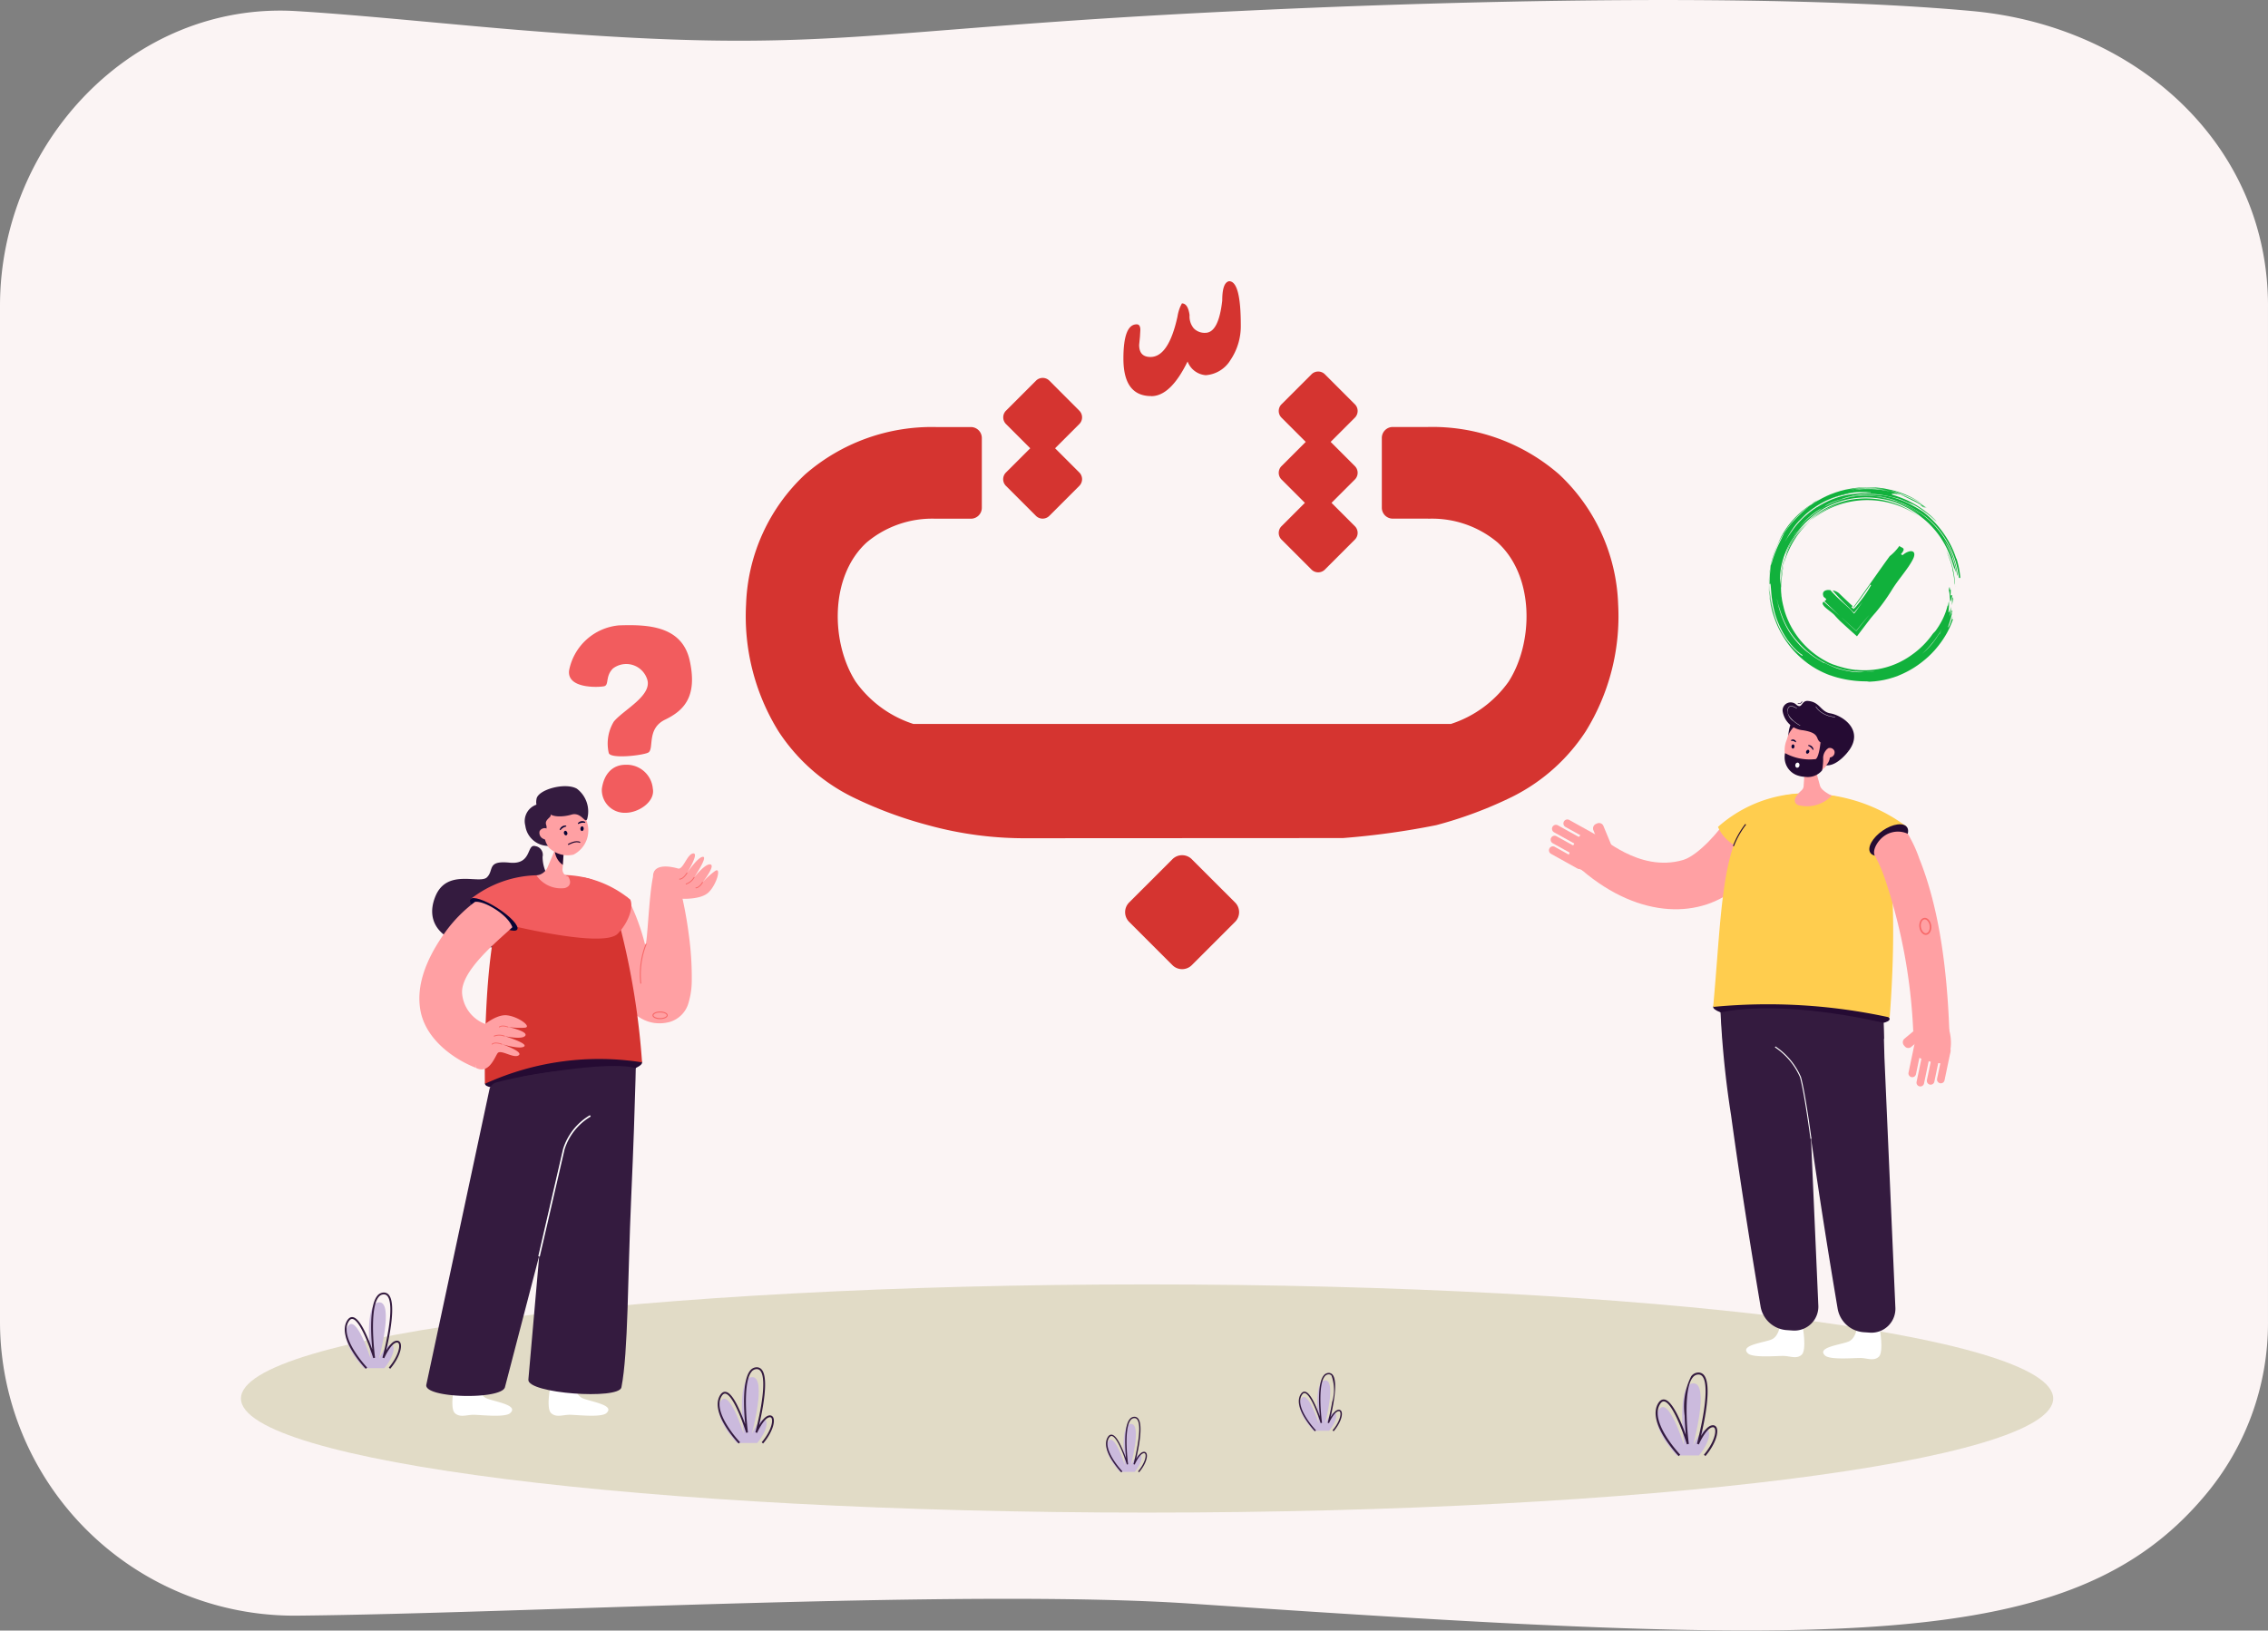 <svg xmlns="http://www.w3.org/2000/svg" xmlns:xlink="http://www.w3.org/1999/xlink" width="180.501" height="129.783" viewBox="0 0 180.501 129.783">
  <rect x="0" y="0" width="180.501" height="129.783" fill="#808080" stroke="none"/>
  <defs>
    <clipPath id="clip-path">
      <rect id="Rectangle_20576" data-name="Rectangle 20576" width="69.452" height="54.752" fill="#d53430"/>
    </clipPath>
    <clipPath id="clip-path-2">
      <rect id="Rectangle_20768" data-name="Rectangle 20768" width="15.214" height="15.485" fill="#11b13c"/>
    </clipPath>
  </defs>
  <g id="Group_38432" data-name="Group 38432" transform="translate(0 0)">
    <g id="Group_38433" data-name="Group 38433">
      <g id="Group_38430" data-name="Group 38430">
        <g id="Group_38855" data-name="Group 38855">
          <path id="Path_43023" data-name="Path 43023" d="M180.5,24.341v80.8a21.29,21.29,0,0,1-5.11,14c-10.521,12.417-28.945,12.017-80.559,8.5-17.8-1.21-53.437.794-71.3.954A23.422,23.422,0,0,1,0,105.143v-80.8C0,11.384,10.558.119,23.531.881c5.255.309,13.161,1.15,18.532,1.567C66.288,4.382,67.9,2.35,98.19.895c.428,0,37.143-2,58.778-.014,13.1,1.206,23.533,10.641,23.533,23.46" transform="translate(0 0)" fill="#fbf4f4"/>
          <path id="Path_43024" data-name="Path 43024" d="M284.477,756.753c0,5.016-32.287,9.081-72.114,9.081s-72.114-4.066-72.114-9.081,32.287-9.081,72.114-9.081,72.114,4.066,72.114,9.081" transform="translate(-121.072 -645.442)" fill="#e1dbc6"/>
          <path id="Path_43107" data-name="Path 43107" d="M380.019,377.625a3.372,3.372,0,0,1,.4-2.469c.739-.931,3.119-2.08,2.655-3.4a1.749,1.749,0,0,0-2.714-.84c-.642.641-.284,1.331-.718,1.418s-2.96.208-2.775-1.262a4.452,4.452,0,0,1,3.957-3.585c2.155-.068,5.021-.04,5.644,2.806s-.44,3.964-1.965,4.7-.815,2.4-1.368,2.633-3.048.5-3.113,0" transform="translate(-331.575 -317.711)" fill="#f25c5e"/>
          <path id="Path_43108" data-name="Path 43108" d="M395.918,450.6c.166-1.177.844-1.912,1.886-1.912a2.088,2.088,0,0,1,2.171,1.9c.2,1.036-1.13,1.922-2.171,1.922a1.817,1.817,0,0,1-1.886-1.912" transform="translate(-348.019 -387.818)" fill="#f25c5e"/>
          <path id="Path_43109" data-name="Path 43109" d="M920.286,483.165c-.472-.5,1.286-2.686,1.286-2.686.189-.127,3.2,2.925,6.76,1.885,1.27-.371,3.07-2.559,3.2-2.888.018-.044,2.762,1.049,2.762,1.049-.243.6-.188,2.714-1.577,3.943-2.873,2.542-7.764,2.688-12.435-1.3" transform="translate(-794.385 -413.915)" fill="#ffa0a3"/>
          <path id="Path_43110" data-name="Path 43110" d="M1019.018,770.8s-.05.97-.7,1.227-2.537.452-1.852,1.1c.392.369,2.294.19,2.829.2s1.031.265,1.438-.088c.448-.388.063-2.39.063-2.39a2.114,2.114,0,0,1-.883.209,1.686,1.686,0,0,1-.891-.258" transform="translate(-877.352 -665.405)" fill="#fff"/>
          <path id="Path_43111" data-name="Path 43111" d="M1000.8,555.366a75.049,75.049,0,0,0,.909,12.823c.834,6.1,1.845,12.243,2.343,15.191a2.268,2.268,0,0,0,2.056,1.915l.553.038a1.907,1.907,0,0,0,1.992-2.027l-.871-19.873-.171-6.538Z" transform="translate(-863.941 -479.43)" fill="#341b3f"/>
          <path id="Path_43112" data-name="Path 43112" d="M1063.858,772.024s-.05.97-.7,1.227-2.537.452-1.852,1.1c.392.369,2.294.19,2.829.2s1.031.265,1.439-.087c.448-.388.063-2.39.063-2.39a2.114,2.114,0,0,1-.883.209,1.688,1.688,0,0,1-.891-.258" transform="translate(-916.061 -666.464)" fill="#fff"/>
          <path id="Path_43113" data-name="Path 43113" d="M1045.642,556.593a75.038,75.038,0,0,0,.909,12.823c.834,6.1,1.845,12.243,2.344,15.191a2.268,2.268,0,0,0,2.056,1.915l.553.038a1.906,1.906,0,0,0,1.991-2.027l-.87-19.873-.171-6.538Z" transform="translate(-902.651 -480.489)" fill="#341b3f"/>
          <path id="Path_43114" data-name="Path 43114" d="M1011.231,583.24c-.027.528-3.183.652-7.076.422s-6.991-.862-6.964-1.39,3.17-.753,7.063-.523,7,.963,6.976,1.491" transform="translate(-860.845 -502.128)" fill="#250b33"/>
          <path id="Path_43115" data-name="Path 43115" d="M1010.675,464.853s-.615-2.79-5.7-2.957c-7.329-.241-6.832,6.613-7.786,16.983a45.316,45.316,0,0,1,14.046.838s.916-10.586-.563-14.864" transform="translate(-860.845 -398.735)" fill="#ffcd4e"/>
          <path id="Path_43116" data-name="Path 43116" d="M1014.966,464.366l-3.369,1.773s-7.287.471-9.208.1a3.106,3.106,0,0,1-2.412-1.828,10.582,10.582,0,0,1,5.621-2.583c.33-.046.671-.076,1.025-.09a9.9,9.9,0,0,1,1.765.084,13.229,13.229,0,0,1,6.579,2.548" transform="translate(-863.249 -398.594)" fill="#ffcd4e"/>
          <path id="Path_43117" data-name="Path 43117" d="M1046.689,433.41l-.35-1.267-.1-.369-.6-2.169-.143,2.138-.086,1.283-.027.406c-.018.276-.186.329-.394.564-.084.095-.623.67-.037.952a2.732,2.732,0,0,0,2.67-.756s-.818-.372-.931-.781" transform="translate(-901.84 -370.864)" fill="#ffa0a3"/>
          <path id="Path_43118" data-name="Path 43118" d="M1001.6,587.3s4.255-1.145,12.951.824l.034,1.278-12.828.109Z" transform="translate(-864.647 -506.715)" fill="#341b3f"/>
          <path id="Path_43119" data-name="Path 43119" d="M1091.1,480.066c.271.412-.165,1.2-.974,1.758s-1.683.678-1.954.266.165-1.2.973-1.758,1.683-.678,1.954-.266" transform="translate(-939.32 -414.215)" fill="#250b33"/>
          <path id="Path_43120" data-name="Path 43120" d="M1122.436,608.129h0a.308.308,0,0,1,.233.365l-.537,2.568a.3.3,0,0,1-.359.237.308.308,0,0,1-.233-.365l.537-2.568a.3.3,0,0,1,.359-.237" transform="translate(-968.184 -524.973)" fill="#ffa0a3"/>
          <path id="Path_43121" data-name="Path 43121" d="M1116.486,606.933h0a.309.309,0,0,1,.234.365l-.6,2.872a.3.3,0,0,1-.359.237.308.308,0,0,1-.234-.365l.6-2.872a.3.3,0,0,1,.359-.237" transform="translate(-962.993 -523.94)" fill="#ffa0a3"/>
          <path id="Path_43122" data-name="Path 43122" d="M1109.727,594.87l.068.084a.377.377,0,0,1-.05.523l-1.515,1.267a.364.364,0,0,1-.516-.05l-.069-.084a.377.377,0,0,1,.05-.523l1.515-1.267a.364.364,0,0,1,.516.05" transform="translate(-956.125 -513.416)" fill="#ffa0a3"/>
          <path id="Path_43123" data-name="Path 43123" d="M1111.688,605.737h0a.308.308,0,0,1,.233.365l-.482,2.3a.3.3,0,0,1-.359.237.308.308,0,0,1-.233-.365l.482-2.3a.3.3,0,0,1,.359-.237" transform="translate(-958.954 -522.908)" fill="#ffa0a3"/>
          <path id="Path_43124" data-name="Path 43124" d="M1116.968,598.285a3.7,3.7,0,0,1-.131,2.709c-.235.361-2.455-.183-2.571-.653a6.791,6.791,0,0,1,.359-1.992Z" transform="translate(-961.896 -516.481)" fill="#ffa0a3"/>
          <path id="Path_43125" data-name="Path 43125" d="M1128.313,609.3h0a.308.308,0,0,1,.233.364l-.481,2.3a.3.3,0,0,1-.359.237.308.308,0,0,1-.233-.364l.481-2.3a.3.3,0,0,1,.359-.236" transform="translate(-973.307 -525.984)" fill="#ffa0a3"/>
          <path id="Path_43126" data-name="Path 43126" d="M1093.929,500.007a44.08,44.08,0,0,0-2.288-12.235,11.784,11.784,0,0,0-.771-1.744c-.223-.4.218-1.254.888-1.648a1.883,1.883,0,0,1,1.738-.085,10.4,10.4,0,0,1,.914,1.968c1.4,3.486,2.181,7.961,2.392,13.709Z" transform="translate(-941.663 -417.931)" fill="#ffa0a3"/>
          <path id="Path_43127" data-name="Path 43127" d="M1041.147,420.792a2.863,2.863,0,0,0-.233,1.15c0,.667.961-.772.961-.772Z" transform="translate(-898.589 -363.257)" fill="#250b33"/>
          <path id="Path_43128" data-name="Path 43128" d="M1039.14,420.066a2.1,2.1,0,0,1,2.524-1.554,2.15,2.15,0,0,1,1.038,2.8,2.1,2.1,0,0,1-2.524,1.554,2.15,2.15,0,0,1-1.038-2.8" transform="translate(-896.928 -361.213)" fill="#ffa0a3"/>
          <path id="Path_43129" data-name="Path 43129" d="M1041.651,411.7l-.874-.28a.667.667,0,0,1-.422-.4c-.124-.329-.314-.524-1.154-.666a1.8,1.8,0,0,1-1.632-1.548.643.643,0,0,1,1.093-.488c.475.383.383-.333.907-.3.979.066,1.007.848,1.792.987,1.029.182,2.7,1.352,1.462,3Z" transform="translate(-895.7 -352.229)" fill="#250b33"/>
          <path id="Path_43130" data-name="Path 43130" d="M1052.463,433.749a.039.039,0,0,1,.031-.066.415.415,0,0,1,.381.339.039.039,0,0,1-.027.047.042.042,0,0,1-.047-.028.657.657,0,0,0-.316-.282.038.038,0,0,1-.022-.011" transform="translate(-908.548 -374.384)" fill="#080435"/>
          <path id="Path_43131" data-name="Path 43131" d="M1051.5,436.628c-.041.083-.122.125-.182.094a.152.152,0,0,1-.032-.2c.041-.082.123-.125.182-.094a.152.152,0,0,1,.032.2" transform="translate(-907.527 -376.742)" fill="#080435"/>
          <path id="Path_43132" data-name="Path 43132" d="M1042.474,430.57a.028.028,0,0,1-.016-.023.047.047,0,0,1,.025-.048.266.266,0,0,1,.372.124.047.047,0,0,1-.01.053.028.028,0,0,1-.042,0,.4.4,0,0,0-.309-.1.024.024,0,0,1-.019,0" transform="translate(-899.92 -371.607)" fill="#080435"/>
          <path id="Path_43133" data-name="Path 43133" d="M1042.987,433.485c-.007.092-.066.163-.132.157s-.114-.084-.106-.177.066-.163.132-.157.114.084.107.177" transform="translate(-900.172 -374.061)" fill="#080435"/>
          <path id="Path_43134" data-name="Path 43134" d="M1061.889,432.866s-.891,1.223-1.786,1.139c0,0,.916-.882-.448-1.821a4.8,4.8,0,0,1,2.234.681" transform="translate(-914.767 -373.092)" fill="#250b33"/>
          <path id="Path_43135" data-name="Path 43135" d="M1062.487,436.163a.388.388,0,0,1-.514-.2.4.4,0,0,1,.253-.5.388.388,0,0,1,.514.2.4.4,0,0,1-.253.5" transform="translate(-916.75 -375.899)" fill="#ffa0a3"/>
          <path id="Path_43136" data-name="Path 43136" d="M1041.639,432.185s-.11,1.159-.381,1.326a4.077,4.077,0,0,1-2.437-.475,1.517,1.517,0,0,0,.9,1.743,2.14,2.14,0,0,0,.717.147,1.479,1.479,0,0,0,1.323-.511,4.464,4.464,0,0,0,.086-1.03,1,1,0,0,1,.38-.725,1.46,1.46,0,0,0-.588-.475" transform="translate(-896.751 -373.092)" fill="#250b33"/>
          <path id="Path_43137" data-name="Path 43137" d="M1046.507,408.489a.423.423,0,0,1-.1-.012l.012-.051a.234.234,0,0,0,.306-.143l.049.015a.282.282,0,0,1-.268.191" transform="translate(-903.332 -352.458)" fill="#250b33"/>
          <path id="Path_43138" data-name="Path 43138" d="M1041.381,412.53a3.416,3.416,0,0,1-.53-.365,1.038,1.038,0,0,1-.477-.835.418.418,0,0,1,.165-.339c.142-.081.341.013.517.1l.076.035-.01.024-.077-.035c-.17-.08-.363-.17-.494-.1a.4.4,0,0,0-.152.319c-.072.6.982,1.168.993,1.174Z" transform="translate(-898.119 -354.769)" fill="#fff"/>
          <path id="Path_43139" data-name="Path 43139" d="M1058.388,412.109a2.11,2.11,0,0,1-1.208-.446,1.409,1.409,0,0,1-.344-.388l.023-.012a1.407,1.407,0,0,0,.339.381,2.087,2.087,0,0,0,1.193.44Z" transform="translate(-912.333 -355.03)" fill="#fff"/>
          <path id="Path_43140" data-name="Path 43140" d="M1045.007,444.1a.19.19,0,0,0,.116.237.188.188,0,0,0,.2-.171.19.19,0,0,0-.116-.237.188.188,0,0,0-.2.171" transform="translate(-902.118 -383.23)" fill="#fff"/>
          <path id="Path_43141" data-name="Path 43141" d="M1117.663,535.642c-.243,0-.469-.262-.516-.612-.051-.372.12-.7.38-.74s.513.237.563.608-.121.7-.381.74a.343.343,0,0,1-.047,0m-.089-1.227-.03,0c-.188.026-.313.3-.273.6s.232.524.421.5.313-.3.273-.6c-.038-.281-.213-.5-.392-.5" transform="translate(-964.39 -461.233)" fill="#f76969"/>
          <path id="Path_43142" data-name="Path 43142" d="M1008.742,481.413l-.08-.025a6.893,6.893,0,0,1,.985-1.752l.066.053a6.813,6.813,0,0,0-.971,1.724" transform="translate(-870.747 -414.056)" fill="#250b33"/>
          <path id="Path_43143" data-name="Path 43143" d="M1035.939,616.477c0-.036-.477-3.619-.831-4.9a5.5,5.5,0,0,0-2-2.386l.046-.071a5.591,5.591,0,0,1,2.031,2.434c.356,1.289.829,4.877.833,4.913Z" transform="translate(-891.853 -525.833)" fill="#fff"/>
          <path id="Path_43144" data-name="Path 43144" d="M905.515,488.248h0a.312.312,0,0,1-.425.126l-2.345-1.3a.321.321,0,0,1-.124-.432.312.312,0,0,1,.425-.126l2.345,1.3a.321.321,0,0,1,.124.432" transform="translate(-779.171 -419.959)" fill="#ffa0a3"/>
          <path id="Path_43145" data-name="Path 43145" d="M906.579,482.053h0a.312.312,0,0,1-.425.126l-2.623-1.457a.321.321,0,0,1-.124-.432.312.312,0,0,1,.425-.126l2.623,1.457a.321.321,0,0,1,.124.432" transform="translate(-779.85 -414.477)" fill="#ffa0a3"/>
          <path id="Path_43146" data-name="Path 43146" d="M928.662,481.719l-.1.044a.378.378,0,0,1-.5-.205l-.786-1.9a.388.388,0,0,1,.2-.5l.1-.044a.378.378,0,0,1,.5.206l.786,1.9a.388.388,0,0,1-.2.5" transform="translate(-800.464 -413.576)" fill="#ffa0a3"/>
          <path id="Path_43147" data-name="Path 43147" d="M912.68,478.659h0a.312.312,0,0,1-.425.126l-2.1-1.168a.321.321,0,0,1-.124-.432.312.312,0,0,1,.425-.126l2.1,1.168a.321.321,0,0,1,.124.432" transform="translate(-785.566 -411.797)" fill="#ffa0a3"/>
          <path id="Path_43148" data-name="Path 43148" d="M915.184,487.415a3.684,3.684,0,0,1-2.6-.937c-.282-.343.909-2.413,1.4-2.389a6.786,6.786,0,0,1,1.837.953Z" transform="translate(-787.765 -417.899)" fill="#ffa0a3"/>
          <path id="Path_43149" data-name="Path 43149" d="M904.3,494.314h0a.311.311,0,0,1-.424.126l-2.1-1.166a.321.321,0,0,1-.124-.431.311.311,0,0,1,.424-.126l2.1,1.166a.321.321,0,0,1,.124.431" transform="translate(-778.338 -425.315)" fill="#ffa0a3"/>
          <path id="Path_43150" data-name="Path 43150" d="M349.747,517.9a2.961,2.961,0,0,1-1.2-.433c-1.221-.762-2.041-2.371-2.656-5.219a14,14,0,0,0-1.12-2.908l2.753-1.5a17.121,17.121,0,0,1,1.418,3.727c.214.989.328-5.255.854-5.845.323-.362,1.624.233,1.624.233a31.958,31.958,0,0,1,1.032,4.954,24.67,24.67,0,0,1,.229,3.686,6.15,6.15,0,0,1-.237,1.621,2.2,2.2,0,0,1-1.529,1.6,3.071,3.071,0,0,1-1.165.083" transform="translate(-297.627 -436.473)" fill="#ffa0a3"/>
          <path id="Path_43151" data-name="Path 43151" d="M380.377,589.407a1.017,1.017,0,0,1-.415-.08c-.122-.057-.19-.136-.19-.223,0-.171.267-.305.607-.306v0a.992.992,0,0,1,.418.08c.123.056.19.136.19.223,0,.171-.266.305-.607.306Zm.005-.527h0c-.31,0-.527.119-.526.224,0,.052.052.107.143.148a.936.936,0,0,0,.382.073h0c.31,0,.527-.118.526-.223,0-.053-.052-.107-.143-.148a.935.935,0,0,0-.381-.073" transform="translate(-327.845 -508.291)" fill="#f76969"/>
          <path id="Path_43152" data-name="Path 43152" d="M372.5,552.505a.041.041,0,0,1-.04-.036,6.614,6.614,0,0,1,.426-3.128.04.04,0,0,1,.054-.02.041.041,0,0,1,.019.055,6.521,6.521,0,0,0-.419,3.082.041.041,0,0,1-.035.046H372.5" transform="translate(-321.504 -474.209)" fill="#f76969"/>
          <path id="Path_43153" data-name="Path 43153" d="M260.321,493.277a.7.7,0,0,0-.565-.853c-.737-.216-.232,1.5-2.064,1.315s-1.214.6-1.8,1.169-3.173-.741-4.1,1.51.7,3.9,3.9,4.018,1.937,1.908,4.647.911,1.51-5.378.748-6.065a3.063,3.063,0,0,1-.766-2.006" transform="translate(-217.139 -425.078)" fill="#341b3f"/>
          <path id="Path_43154" data-name="Path 43154" d="M321.355,804.6s.025,1,.692,1.283,2.6.537,1.877,1.18c-.414.369-2.367.131-2.918.131s-1.069.244-1.479-.131c-.451-.412,0-2.462,0-2.462a2.178,2.178,0,0,0,.9.24,1.737,1.737,0,0,0,.924-.24" transform="translate(-275.665 -694.588)" fill="#fff"/>
          <path id="Path_43155" data-name="Path 43155" d="M265.339,804.6s.025,1,.692,1.282,2.6.537,1.877,1.18c-.414.369-2.367.131-2.918.131s-1.069.244-1.479-.131c-.451-.412,0-2.462,0-2.462a2.178,2.178,0,0,0,.9.24,1.736,1.736,0,0,0,.924-.24" transform="translate(-227.308 -694.586)" fill="#fff"/>
          <path id="Path_43156" data-name="Path 43156" d="M316.136,604.038s-.047,4.61-.413,12.745c-.286,6.378-.228,12.288-.778,15.09-.2,1-7.483.491-7.405-.612l1.725-19.7.329-6.238Z" transform="translate(-265.489 -521.447)" fill="#341b3f"/>
          <path id="Path_43157" data-name="Path 43157" d="M282.311,617.453c.061.51,2.9.448,6.376,0s6.182-1.211,6.122-1.721-2.865-.572-6.342-.125-6.217,1.335-6.157,1.844" transform="translate(-243.709 -531.177)" fill="#250b33"/>
          <path id="Path_43158" data-name="Path 43158" d="M260.837,623.434l-6.471,24.838c-.311,1.013-6.449.877-6.257-.2l5.021-23.493a.744.744,0,0,1,.512-.56c1.392-.407,7.332-1.588,7.195-.587" transform="translate(-214.181 -537.852)" fill="#341b3f"/>
          <path id="Path_43159" data-name="Path 43159" d="M283.53,512.475s.66-2.253,4.178-2.125c1.93.07,3.961-.481,4.865,2.589a60.307,60.307,0,0,1,2.122,12.182,21.865,21.865,0,0,0-12.508,1.709s-.2-10.245,1.343-14.355" transform="translate(-243.596 -440.565)" fill="#d53430"/>
          <path id="Path_43160" data-name="Path 43160" d="M273.735,511.276l2.205,1.838s8.316,2.15,9.53.9c.833-.857,1.278-2.08,1-2.714a8.585,8.585,0,0,0-5.89-1.951,11.839,11.839,0,0,1-1.388.011,8.852,8.852,0,0,0-5.452,1.915" transform="translate(-236.307 -439.698)" fill="#f25c5e"/>
          <path id="Path_43161" data-name="Path 43161" d="M313.43,660.412l-.122-.029,1.976-8.547a4.784,4.784,0,0,1,2.137-2.678l.062.11a4.656,4.656,0,0,0-2.079,2.6Z" transform="translate(-270.469 -560.398)" fill="#fff"/>
          <path id="Path_43162" data-name="Path 43162" d="M312.282,483.979a1.076,1.076,0,0,0,.876-.65l.482-1.135.14-.33.822-1.937-.143,2.008-.086,1.205-.024.343a.547.547,0,0,0,.446.578h0c.146.241.348.732-.255.927a2.352,2.352,0,0,1-2.268-1.009h.006" transform="translate(-269.578 -414.305)" fill="#ffa0a3"/>
          <path id="Path_43163" data-name="Path 43163" d="M322.99,494.692a1.5,1.5,0,0,0,.628,1.031l0,0,.086-1.205c-.209-.077-.719.166-.718.177" transform="translate(-278.827 -426.886)" fill="#250b33"/>
          <path id="Path_43164" data-name="Path 43164" d="M317.881,466.406a2.108,2.108,0,0,0-2.517-1.566,2.156,2.156,0,0,0-.989,2.823,2.108,2.108,0,0,0,2.516,1.566,2.156,2.156,0,0,0,.989-2.823" transform="translate(-271.253 -401.205)" fill="#ffa0a3"/>
          <path id="Path_43165" data-name="Path 43165" d="M326.332,480.653a.043.043,0,0,0-.022-.078.456.456,0,0,0-.475.3.043.043,0,0,0,.021.057.046.046,0,0,0,.056-.022.721.721,0,0,1,.395-.251.042.042,0,0,0,.026-.008" transform="translate(-281.28 -414.864)" fill="#080435"/>
          <path id="Path_43166" data-name="Path 43166" d="M328.247,483.837c.03.1.112.159.182.136a.167.167,0,0,0,.071-.217c-.031-.1-.112-.159-.182-.136a.167.167,0,0,0-.071.217" transform="translate(-283.356 -417.49)" fill="#080435"/>
          <path id="Path_43167" data-name="Path 43167" d="M336.923,478.113a.042.042,0,0,0,.029-.024.043.043,0,0,0-.021-.057.453.453,0,0,0-.553.1.044.044,0,0,0,0,.061.046.046,0,0,0,.06,0,.715.715,0,0,1,.459-.079.042.042,0,0,0,.027,0" transform="translate(-290.374 -412.623)" fill="#080435"/>
          <path id="Path_43168" data-name="Path 43168" d="M337.818,481.191c-.008.1.044.19.117.2s.139-.072.147-.174-.044-.19-.117-.2-.139.072-.147.174" transform="translate(-291.627 -415.247)" fill="#080435"/>
          <path id="Path_43169" data-name="Path 43169" d="M302.76,621.388s6.938-1.345,9.188-.711l-1.079,1.622-4.01.23Z" transform="translate(-261.363 -535.665)" fill="#341b3f"/>
          <path id="Path_43170" data-name="Path 43170" d="M313.122,459.758c.2.375,1.142.355,1.793.159.813-.244,1.11.808,1.264.32a2.27,2.27,0,0,0-.831-2.387c-.929-.52-3.073.065-3.207.809-.2,1.1.809.779.981,1.1" transform="translate(-269.44 -395.077)" fill="#341b3f"/>
          <path id="Path_43171" data-name="Path 43171" d="M306.606,468.12s.576-.056.637.193.592.57.293.847-.35.4-.256.665c.065.185-.112.709-.1,1.123a1.345,1.345,0,0,0,.221.489,1.854,1.854,0,0,1-1.8-1.616,1.383,1.383,0,0,1,1-1.7" transform="translate(-263.794 -404.109)" fill="#341b3f"/>
          <path id="Path_43172" data-name="Path 43172" d="M314.256,483a.454.454,0,0,0,.635-.178.521.521,0,0,0-.326-.617.453.453,0,0,0-.635.178.52.52,0,0,0,.326.617" transform="translate(-270.985 -416.224)" fill="#ffa0a3"/>
          <path id="Path_43173" data-name="Path 43173" d="M277.311,525.283c-.17.273-1.145-.043-2.177-.707s-1.731-1.422-1.56-1.695,1.145.043,2.177.707,1.731,1.422,1.56,1.694" transform="translate(-236.146 -451.303)" fill="#080435"/>
          <path id="Path_43174" data-name="Path 43174" d="M277.215,591.968s1.165-1.082,2.085-.987,2.023.923,1.441.987a6.012,6.012,0,0,1-1.349-.064s1.625.35,1.379.7-1.655.032-1.655.032,1.9.573,1.563.828-1.778-.191-1.778-.191,1.747.6,1.349.891-1.441-.509-1.686-.159-.705,1.719-1.747,1.146Z" transform="translate(-238.967 -510.171)" fill="#ffa0a3"/>
          <path id="Path_43175" data-name="Path 43175" d="M291.12,597.109l-.012,0s-.433-.161-.652,0a.034.034,0,0,1-.048-.008.035.035,0,0,1,.008-.048c.248-.178.7-.011.715,0a.035.035,0,0,1,.02.045.034.034,0,0,1-.032.023" transform="translate(-250.695 -515.34)" fill="#f76969"/>
          <path id="Path_43176" data-name="Path 43176" d="M287.448,602.452a.034.034,0,0,1-.031-.021.035.035,0,0,1,.017-.046,1.184,1.184,0,0,1,.843,0,.035.035,0,0,1,.019.045.033.033,0,0,1-.044.02,1.138,1.138,0,0,0-.79,0,.035.035,0,0,1-.014,0" transform="translate(-248.116 -519.951)" fill="#f76969"/>
          <path id="Path_43177" data-name="Path 43177" d="M287.009,607.03l-.012,0c-.005,0-.514-.193-.732-.006a.034.034,0,0,1-.048,0,.035.035,0,0,1,0-.049c.249-.213.778-.014.8-.006a.035.035,0,0,1,.02.045.034.034,0,0,1-.032.023" transform="translate(-247.075 -523.892)" fill="#f76969"/>
          <path id="Path_43178" data-name="Path 43178" d="M382.21,500.39s1.673.144,2.328-.518,1-2.011.506-1.688a6.132,6.132,0,0,0-1.008.912s1.044-1.311.636-1.426-1.305,1.034-1.305,1.034,1.12-1.661.7-1.643-1.262,1.286-1.262,1.286.981-1.587.494-1.555-.8,1.317-1.211,1.2-1.992-.51-1.992.651Z" transform="translate(-328.125 -428.865)" fill="#ffa0a3"/>
          <path id="Path_43179" data-name="Path 43179" d="M404.811,513.9a.035.035,0,0,1,0-.069c.267-.018.5-.416.5-.42a.034.034,0,0,1,.047-.013.035.035,0,0,1,.012.047c-.01.018-.254.434-.558.454h0" transform="translate(-349.431 -443.196)" fill="#f76969"/>
          <path id="Path_43180" data-name="Path 43180" d="M399.166,511.116a.034.034,0,0,1-.033-.026.035.035,0,0,1,.024-.043,1.157,1.157,0,0,0,.613-.505.034.034,0,0,1,.046-.013.035.035,0,0,1,.013.047,1.205,1.205,0,0,1-.655.538h-.009" transform="translate(-344.559 -440.72)" fill="#f76969"/>
          <path id="Path_43181" data-name="Path 43181" d="M395.345,508.472h-.006a.035.035,0,0,1,0-.069h0c.284,0,.557-.468.56-.473a.034.034,0,0,1,.047-.012.035.035,0,0,1,.012.047c-.012.021-.3.507-.619.507" transform="translate(-341.254 -438.465)" fill="#f76969"/>
          <path id="Path_43182" data-name="Path 43182" d="M330.548,489.962l-.045-.076c.026-.016.638-.381,1-.167l-.044.077c-.316-.188-.9.163-.91.167" transform="translate(-285.313 -422.701)" fill="#250b33"/>
          <path id="Path_43183" data-name="Path 43183" d="M248.575,538.138c-1.588-.617-3.936-2.151-4.384-4.534-.344-1.834.308-3.924,1.939-6.212a11.151,11.151,0,0,1,2.4-2.452s.478-.113,1.522.527c1.258.772,1.449,1.492,1.449,1.492-1.206,1.128-4.1,3.459-4,5.249a2.85,2.85,0,0,0,1.9,2.471Z" transform="translate(-210.726 -453.157)" fill="#ffa0a3"/>
          <path id="Path_43184" data-name="Path 43184" d="M419.718,806.865s-2-2.094-1.314-3.286,1.853,2.562,1.853,2.562-.6-4.439.647-4.516,0,4.516,0,4.516.463-1.071.916-1.137.323.908-.485,1.862Z" transform="translate(-361.07 -692.016)" fill="#cbbadd"/>
          <path id="Path_43185" data-name="Path 43185" d="M419.39,802c-.094-.1-2.3-2.432-1.5-3.817.127-.219.279-.319.452-.3.351.04.746.584,1.207,1.662.138.323.261.645.357.913-.111-1.165-.238-3.482.389-4.259a.669.669,0,0,1,.489-.269.508.508,0,0,1,.451.2c.565.708.057,3.227-.222,4.406.208-.345.5-.728.8-.773a.292.292,0,0,1,.319.151c.184.341-.066,1.213-.8,2.083l-.112-.1c.725-.855.922-1.661.786-1.914a.146.146,0,0,0-.169-.075c-.388.057-.84.918-.982,1.246l-.139-.05c0-.01.277-1.024.461-2.134.24-1.451.221-2.4-.058-2.75a.364.364,0,0,0-.328-.145.522.522,0,0,0-.384.215c-.792.982-.286,4.784-.281,4.823l-.143.033c-.262-.844-1.07-3.049-1.66-3.117-.112-.013-.213.061-.308.227-.745,1.288,1.458,3.614,1.48,3.637Z" transform="translate(-360.599 -687.103)" fill="#341b3f"/>
          <path id="Path_43186" data-name="Path 43186" d="M757.511,807.556s-1.534-1.6-1.006-2.516S757.924,807,757.924,807s-.462-3.4.495-3.458,0,3.458,0,3.458.355-.82.7-.871.247.7-.371,1.426Z" transform="translate(-652.972 -693.674)" fill="#cbbadd"/>
          <path id="Path_43187" data-name="Path 43187" d="M757.255,803.832a7.139,7.139,0,0,1-.8-1.048c-.49-.794-.607-1.425-.347-1.875.1-.168.213-.246.346-.23.269.031.571.447.924,1.273.106.247.2.494.273.7-.085-.892-.182-2.666.3-3.261a.513.513,0,0,1,.374-.206.393.393,0,0,1,.345.153c.433.542.044,2.471-.17,3.373.159-.264.385-.558.615-.591a.223.223,0,0,1,.244.116c.141.261-.05.929-.615,1.595l-.086-.075c.555-.655.706-1.272.6-1.465a.112.112,0,0,0-.129-.058c-.3.043-.643.7-.752.954l-.106-.038c0-.008.212-.784.353-1.634a3.341,3.341,0,0,0-.044-2.105.277.277,0,0,0-.251-.111.4.4,0,0,0-.294.165c-.607.751-.219,3.663-.215,3.692l-.11.025c-.2-.646-.819-2.335-1.271-2.387-.085-.01-.163.047-.236.174-.57.987,1.116,2.767,1.133,2.785Z" transform="translate(-652.606 -689.91)" fill="#341b3f"/>
          <path id="Path_43188" data-name="Path 43188" d="M965.878,810.983s-2.2-2.294-1.44-3.6,2.03,2.807,2.03,2.807-.661-4.864.708-4.948,0,4.948,0,4.948.508-1.173,1-1.246.354.995-.531,2.04Z" transform="translate(-832.433 -695.139)" fill="#cbbadd"/>
          <path id="Path_43189" data-name="Path 43189" d="M965.511,805.654a10.2,10.2,0,0,1-1.149-1.5c-.7-1.137-.868-2.039-.5-2.682.139-.24.305-.351.5-.329.644.074,1.35,1.793,1.715,2.815-.038-.41-.079-.948-.093-1.515a5.376,5.376,0,0,1,.519-3.146.733.733,0,0,1,.535-.3.555.555,0,0,1,.494.219c.619.775.063,3.535-.243,4.827.228-.378.55-.8.88-.846a.319.319,0,0,1,.35.166c.2.373-.072,1.329-.88,2.282l-.122-.107c.794-.937,1.01-1.82.86-2.1a.16.16,0,0,0-.185-.083c-.425.062-.92,1.006-1.076,1.365l-.152-.055c0-.011.3-1.122.505-2.337.263-1.589.241-2.631-.063-3.013a.4.4,0,0,0-.359-.158.572.572,0,0,0-.42.236c-.868,1.075-.314,5.242-.308,5.284l-.157.036c-.286-.925-1.172-3.341-1.818-3.415-.122-.013-.233.067-.338.249-.816,1.411,1.6,3.96,1.622,3.985Z" transform="translate(-831.91 -689.753)" fill="#341b3f"/>
          <path id="Path_43190" data-name="Path 43190" d="M645.2,832.715s-1.459-1.525-.957-2.393,1.349,1.866,1.349,1.866-.439-3.233.471-3.289,0,3.289,0,3.289.337-.78.667-.828.235.661-.353,1.356Z" transform="translate(-556.068 -715.562)" fill="#cbbadd"/>
          <path id="Path_43191" data-name="Path 43191" d="M644.962,829.174a6.787,6.787,0,0,1-.763-1c-.466-.756-.577-1.356-.33-1.783.092-.159.2-.233.329-.218.256.029.543.425.879,1.211.1.235.19.47.26.665-.081-.848-.174-2.536.283-3.1a.487.487,0,0,1,.356-.2.371.371,0,0,1,.329.145c.411.515.042,2.35-.162,3.209.151-.251.366-.531.585-.563a.212.212,0,0,1,.232.11c.134.248-.048.883-.585,1.517l-.081-.071c.528-.623.671-1.21.572-1.394a.107.107,0,0,0-.123-.055c-.282.041-.612.669-.715.907l-.1-.036c.008-.029.791-2.934.294-3.557a.265.265,0,0,0-.239-.105.38.38,0,0,0-.279.157c-.577.715-.209,3.484-.2,3.512l-.1.024c-.191-.615-.779-2.221-1.208-2.27-.081-.009-.155.045-.225.165-.543.938,1.062,2.632,1.078,2.649Z" transform="translate(-555.721 -711.983)" fill="#341b3f"/>
          <path id="Path_43192" data-name="Path 43192" d="M202.659,763.345s-2-2.094-1.315-3.287,1.854,2.562,1.854,2.562-.6-4.44.647-4.517,0,4.517,0,4.517.463-1.071.916-1.138.323.908-.485,1.862Z" transform="translate(-173.69 -654.446)" fill="#cbbadd"/>
          <path id="Path_43193" data-name="Path 43193" d="M202.331,758.48c-.094-.1-2.3-2.432-1.5-3.818.127-.219.279-.32.452-.3.351.041.746.584,1.208,1.662.138.323.261.646.357.913-.11-1.165-.238-3.483.389-4.26a.668.668,0,0,1,.489-.27.507.507,0,0,1,.451.2c.565.708.057,3.228-.222,4.407.208-.345.5-.729.8-.772a.291.291,0,0,1,.319.151c.184.341-.066,1.214-.8,2.084l-.112-.1c.725-.856.922-1.661.786-1.914a.146.146,0,0,0-.169-.075c-.388.057-.84.919-.982,1.246l-.139-.05c0-.01.277-1.024.461-2.134.241-1.451.22-2.4-.058-2.751a.366.366,0,0,0-.328-.144.521.521,0,0,0-.384.215c-.793.982-.286,4.785-.281,4.824l-.143.033c-.262-.844-1.07-3.05-1.66-3.118-.111-.013-.213.061-.309.227-.745,1.289,1.458,3.615,1.481,3.638Z" transform="translate(-173.219 -649.529)" fill="#341b3f"/>
          <g id="Group_38535" data-name="Group 38535" transform="translate(59.354 22.386)">
            <g id="Group_38364" data-name="Group 38364" clip-path="url(#clip-path)">
              <path id="Path_42831" data-name="Path 42831" d="M313.651,466.877a1.09,1.09,0,0,0-1.541,0l-3.446,3.445a1.09,1.09,0,0,0,0,1.541l3.446,3.446a1.09,1.09,0,0,0,1.541,0l3.446-3.446a1.09,1.09,0,0,0,0-1.541Z" transform="translate(-278.155 -420.876)" fill="#d53430"/>
              <path id="Path_42832" data-name="Path 42832" d="M309.2,9.144q1.54,0,2.888-2.76a1.68,1.68,0,0,0,1.444,1.091,2.5,2.5,0,0,0,1.957-1.187,4.826,4.826,0,0,0,.834-2.792q0-3.5-.931-3.5-.546.1-.546,1.54-.289,2.568-1.348,2.567a1.2,1.2,0,0,1-.915-.353,1.481,1.481,0,0,1-.337-1.059q-.129-.93-.61-.931l-.128.257a3.411,3.411,0,0,0-.225.8q-.706,3.209-2.15,3.209-.9,0-.9-.963l.064-.642.032-.545q0-.449-.289-.449-1.059,0-1.059,2.727,0,2.984,2.214,2.984" transform="translate(-276.927 0.001)" fill="#d53430"/>
              <path id="Path_42833" data-name="Path 42833" d="M209.443,87.166l2.385,2.385a.754.754,0,0,0,1.067,0l2.385-2.385a.754.754,0,0,0,0-1.067l-1.927-1.927,1.927-1.927a.754.754,0,0,0,0-1.067L212.9,78.793a.754.754,0,0,0-1.067,0l-2.385,2.385a.754.754,0,0,0,0,1.067l1.927,1.927L209.443,86.1a.754.754,0,0,0,0,1.067" transform="translate(-188.737 -70.879)" fill="#d53430"/>
              <path id="Path_42834" data-name="Path 42834" d="M433.435,86.765l2.385,2.385a.754.754,0,0,0,1.067,0l2.385-2.385a.754.754,0,0,0,0-1.067l-1.858-1.858,1.858-1.858a.754.754,0,0,0,0-1.067l-1.927-1.927,1.927-1.927a.754.754,0,0,0,0-1.067l-2.385-2.385a.754.754,0,0,0-1.067,0l-2.385,2.385a.754.754,0,0,0,0,1.067l1.927,1.927-1.927,1.927a.754.754,0,0,0,0,1.067l1.858,1.858L433.435,85.7a.754.754,0,0,0,0,1.067" transform="translate(-390.798 -66.203)" fill="#d53430"/>
              <path id="Path_42835" data-name="Path 42835" d="M69.427,132.554a14.835,14.835,0,0,0-4.692-10.32,15.342,15.342,0,0,0-10.443-3.775h-2.8a.872.872,0,0,0-.872.872v5.552a.872.872,0,0,0,.872.872h2.8v.005l.052,0a8.1,8.1,0,0,1,5.482,1.883c2.983,2.71,2.857,8.021.879,11.092a9.039,9.039,0,0,1-4.588,3.36H13.337a9.04,9.04,0,0,1-4.588-3.36c-1.978-3.071-2.1-8.382.879-11.092a8.1,8.1,0,0,1,5.481-1.883l.156,0v0h2.649a.872.872,0,0,0,.872-.872v-5.552a.872.872,0,0,0-.872-.872H15.159a15.342,15.342,0,0,0-10.443,3.775,14.836,14.836,0,0,0-4.692,10.32,17.381,17.381,0,0,0,2.584,10.132,14.933,14.933,0,0,0,5.853,5.205,32.749,32.749,0,0,0,6.042,2.255,28.9,28.9,0,0,0,7.95,1.04l25.069-.013a62.454,62.454,0,0,0,7.426-1.027,32.74,32.74,0,0,0,6.042-2.255,14.933,14.933,0,0,0,5.853-5.205,17.382,17.382,0,0,0,2.584-10.132" transform="translate(0 -106.86)" fill="#d53430"/>
            </g>
          </g>
          <g id="Group_38857" data-name="Group 38857" transform="translate(140.776 38.776)">
            <g id="Group_38856" data-name="Group 38856" clip-path="url(#clip-path-2)">
              <path id="Path_43838" data-name="Path 43838" d="M249.794,276.184c.07.206.641.546.9.818q.131.149.271.295l.141.145.018.018,0,0,.008.007.017.015.067.062.135.125c.362.334.744.676,1.131,1.021.287-.38.579-.768.877-1.156l.225-.292.007-.009,0,0,.008-.009.015-.019.031-.037.062-.074q.125-.148.252-.29a15.133,15.133,0,0,0,1.312-1.823c.541-.879,1.318-1.7,1.689-2.474.317-.695-.269-.77-.857-.271l-.12-.087c.5-.565-.022-.477-.118-.662a3.9,3.9,0,0,1-.777.825l-.219.3c-.55.764-1.075,1.517-1.6,2.261q-.393.558-.787,1.111l-.2.276-.023.031-.006.008-.012.016a.616.616,0,0,1-.048.054.478.478,0,0,1-.063-.082.47.47,0,0,0,.066.112.42.42,0,0,0,.078-.063l.022-.022.111-.147.232-.313c.308-.419.611-.845.913-1.289.013.022.021.064.066.035a9.219,9.219,0,0,1-.885,1.317q-.121.154-.243.306l-.061.076-.031.038-.015.019-.008.01,0,0h0l-.038.034a1.624,1.624,0,0,0-.123.114.468.468,0,0,0-.176-.12l.093-.115v0l-.017-.016-.034-.031-.068-.063-.137-.126-.273-.255q-.273-.257-.544-.522a1.069,1.069,0,0,0-.514-.231c.313.375.656.738,1.015,1.092q.135.133.272.264l.069.066.035.033.009.008,0,0,.006.007.054.058c.074.078.157.161.244.245.074-.088.152-.184.234-.284l.031-.038.008-.01,0,0,.006-.008.032-.041.127-.165q.127-.165.255-.327c-.077.107-.156.219-.235.332l-.2.287a3.213,3.213,0,0,1-.254.33,1.939,1.939,0,0,1-.141-.162c-.04-.046-.076-.087-.112-.125l-.052-.055-.025-.026-.062-.057c-.165-.152-.328-.3-.488-.444-.321-.291-.629-.579-.914-.894l-.09-.107c-.073-.006-.141-.009-.2-.011-.263.02-.5.157-.338.541l.214.182a.305.305,0,0,1-.153.169c.435.423.876.839,1.315,1.257l.575.516c.209.189.421.382.637.583.168-.212.34-.426.52-.644q.135-.163.275-.331l.143-.169.018-.021.012-.013.024-.025.048-.05-.046.052-.023.026-.012.014-.018.022-.141.174-.274.34-.522.653-.647-.6-.311-.287-.153-.141-.1-.1c-.451-.406-.916-.807-1.376-1.216a.164.164,0,0,0-.052.245" transform="translate(-245.47 -266.82)" fill="#11b13c"/>
              <path id="Path_43839" data-name="Path 43839" d="M848.891,499.708l.009-.067,0-.058,0-.056-.012,0c0,.033,0,.064,0,.093s0,.058,0,.085" transform="translate(-834.305 -490.944)" fill="#11b13c"/>
              <path id="Path_43840" data-name="Path 43840" d="M855.744,518.115l.007-.058c0,.006-.007.007-.011.01s0,.03,0,.048" transform="translate(-841.036 -509.156)" fill="#11b13c"/>
              <path id="Path_43841" data-name="Path 43841" d="M834.347,464.227c0,.064.006.122.011.168a.452.452,0,0,0,.015.1c.007.016.017.015.032-.01a.636.636,0,0,0,.052-.151c.01-.039.022-.085.034-.14.006-.027.013-.056.019-.088l.016-.1c-.045.01-.095.08-.132-.014l.015-.2c0-.037,0-.074,0-.107l0-.089c-.022-.1-.048,0-.073,0a.607.607,0,0,0-.007-.194c-.008-.017-.015-.023-.022-.019a.08.08,0,0,0-.018.039,1.189,1.189,0,0,0-.026.207,2.082,2.082,0,0,1,.064.394c.009.072.009.142.013.207" transform="translate(-819.935 -455.417)" fill="#11b13c"/>
              <path id="Path_43842" data-name="Path 43842" d="M847.981,510.515l.012-.066c0-.022.006-.044.009-.066l.017-.133c-.021-.059-.039-.136-.073-.086,0,.068-.006.13-.008.187,0,.029,0,.056,0,.082s0,.051,0,.076c0,.1,0,.182,0,.268Z" transform="translate(-833.36 -501.383)" fill="#11b13c"/>
              <path id="Path_43843" data-name="Path 43843" d="M822.534,298.376a6.79,6.79,0,0,0-.2-1.47,5.392,5.392,0,0,0-.486-1.251l.044.1.022.047c.007.016.013.031.019.047l.074.181.036.087c.011.029.021.058.032.087l.062.171c.01.028.021.057.031.085l.027.087.054.176c.02.059.033.121.049.185l.047.2c.007,0,.015.007.02.1l-.009-.051,0-.025-.006-.024c-.007,0-.016.008-.03-.036l.018.065.015.067.03.138.03.142.023.146a6.028,6.028,0,0,1,.066.6c.014.052.028.1.043.149" transform="translate(-807.723 -290.575)" fill="#11b13c"/>
              <path id="Path_43844" data-name="Path 43844" d="M866.367,458.519c0,.035,0,.069,0,.1.008-.093,0-.1,0-.1" transform="translate(-851.481 -450.641)" fill="#11b13c"/>
              <path id="Path_43845" data-name="Path 43845" d="M75.07,168.312l.082-.195c.014-.032.027-.065.042-.1l.046-.1.091-.19a7.258,7.258,0,0,1,.421-.712,7.9,7.9,0,0,1,.939-1.144,7.285,7.285,0,0,0-.988,1.13c-.088.123-.16.251-.233.374-.019.03-.034.062-.051.094l-.048.094-.047.093-.023.046c-.007.016-.014.031-.021.047l-.081.187c-.013.031-.027.062-.039.093l-.035.094-.069.188c-.021.063-.04.127-.059.19l.036-.1c.012-.033.023-.067.037-.1" transform="translate(-73.708 -163.029)" fill="#11b13c"/>
              <path id="Path_43846" data-name="Path 43846" d="M56.026,359.78l-.045.212c-.014.071-.023.143-.035.214s-.025.142-.031.214l-.023.215c0,.018,0,.036-.006.054l0,.054-.006.108-.006.108c0,.036,0,.072,0,.108q0,.108,0,.215l.007.082c0,.027.007.054.011.08q0-.034,0-.067l0-.067.006-.131,0-.128c0-.042.006-.084.009-.125.006-.083.011-.164.016-.244s.017-.158.024-.235c0-.038.006-.077.011-.115l.015-.113c.01-.075.018-.149.029-.222l.036-.216c.006-.036.011-.072.018-.107l.022-.105-.028.105c-.009.035-.015.071-.023.106" transform="translate(-54.904 -353.39)" fill="#11b13c"/>
              <path id="Path_43847" data-name="Path 43847" d="M54.779,320.479l.009-.059.018-.116c.019-.155.052-.3.076-.448.005-.037.015-.072.023-.108l.024-.107c.016-.071.028-.142.048-.211l.054-.207.013-.052c0-.017.01-.034.016-.051l.031-.1c-.057.148-.1.3-.144.45-.02.075-.037.151-.056.226l-.027.112c-.008.037-.014.075-.021.112l-.04.221c-.01.074-.018.147-.027.219l-.013.107c0,.036-.005.071-.008.107l-.012.209q.016-.124.029-.244c0-.02,0-.04.007-.06" transform="translate(-53.802 -313.537)" fill="#11b13c"/>
              <path id="Path_43848" data-name="Path 43848" d="M610.227,35.767l.229.093c.076.032.15.068.225.1.151.066.3.145.441.219.232.107.417.2.558.284.071.041.134.076.187.109l.133.088c.073.032.172.073.3.142l-.073-.057c-.027-.02-.055-.038-.083-.056l-.084-.055-.169-.11c-.115-.07-.232-.137-.348-.206s-.239-.128-.36-.189L611,36.044,610.9,36l-.046-.022-.047-.02c-.1-.039-.207-.077-.3-.111s-.193-.058-.279-.081" transform="translate(-599.742 -35.152)" fill="#11b13c"/>
              <path id="Path_43849" data-name="Path 43849" d="M702.5,84.019a.963.963,0,0,0,.163.1c.149.082.308.15.021-.044-.157-.068-.2-.076-.184-.058" transform="translate(-690.422 -82.567)" fill="#11b13c"/>
              <path id="Path_43850" data-name="Path 43850" d="M512.248,52.658l.275.041-.07-.012-.205-.028" transform="translate(-503.446 -51.753)" fill="#11b13c"/>
              <path id="Path_43851" data-name="Path 43851" d="M145.463,67.746l.062-.051c.037-.04.079-.084.125-.131l.035-.036.038-.035.081-.073.086-.075.044-.038.023-.019.024-.018c.063-.048.129-.1.2-.144a8.482,8.482,0,0,1,1.1-.658,6.842,6.842,0,0,0-1.993,1.438c.039-.037.08-.072.121-.107.02-.018.042-.034.063-.051" transform="translate(-142.783 -65.324)" fill="#11b13c"/>
              <path id="Path_43852" data-name="Path 43852" d="M10.848,1.4l.258.14L10.825,1.4l-.288-.13c-.023-.011-.046-.02-.07-.029l-.07-.028-.141-.056c-.077-.029-.157-.051-.236-.075L9.9,1.043l-.06-.018L9.781,1.01,9.537.949c-.02,0-.041-.011-.061-.015L9.413.922,9.289.9,9.163.873,9.132.866,9.1.862,9.036.852,8.78.815,8.519.789c-.044,0-.087-.01-.132-.012L8.254.771a7.23,7.23,0,0,1,.859.084c.072.011.143.027.215.04l.108.021.054.01L9.543.94l.214.053.054.013.053.015.106.032-.106-.036C9.83,1,9.794.994,9.758.983L9.542.92,9.488.9,9.433.892,9.323.865,9.212.839C9.176.83,9.139.821,9.1.815L8.878.773C8.841.767,8.8.758,8.766.753L8.653.738,8.427.709,8.2.69C8.049.675,7.9.675,7.747.672c-.076,0-.151,0-.226,0L7.3.683,7.072.7C7,.711,6.923.716,6.85.728,6.7.751,6.558.77,6.416.8c-.075.018-.154.035-.234.055L5.935.927c-.085.021-.169.051-.255.078s-.174.054-.261.089a6.281,6.281,0,0,0-1.01.464l-.031.032c-.049.024-.1.047-.146.072-.076.053-.155.112-.2.148a7.544,7.544,0,0,0-.893.675,8.22,8.22,0,0,0-.8.82l-.124.159c-.06.083-.138.184-.218.283s-.152.2-.21.289c.044-.065.09-.127.134-.191l.066-.095c.023-.031.047-.061.07-.091L2.2,3.479l.144-.173a7.261,7.261,0,0,1,.83-.9l.114-.1.058-.05c.019-.017.039-.033.059-.049.081-.063.164-.126.25-.19s.18-.121.275-.183.2-.116.306-.175c.053-.034.1-.064.14-.083l.037-.021a1.112,1.112,0,0,1,.217-.151,3.054,3.054,0,0,1,.335-.168l.2-.083c.069-.026.14-.05.211-.075.142-.053.291-.09.433-.132-.054,0,0-.015.059-.035S6,.876,6,.864A7.48,7.48,0,0,1,6.913.637L7.138.6c.074-.011.147-.024.22-.029L7.571.553l.1-.01.1,0,.161,0c.054,0,.108,0,.161,0L8.42.549c.106.009.212.021.318.032L8.817.59,8.895.6,9.05.627l.077.012c.026,0,.052.007.077.013l.152.031.151.03L9.544.72l.037.009.074.018L9.8.78c.048.012.1.02.144.034q.142.038.282.071l.042.01.046.014.1.035.113.042c.039.015.08.029.12.048l.248.11c.042.017.082.037.121.057l.115.055.1.041.05.021.05.024.2.1-.207-.127c-.034-.022-.07-.04-.106-.06L11.116,1.2c-.011-.008.019.005.082.034.031.015.071.032.116.054l.152.08c.056.03.118.062.183.1l.2.12c.035.021.071.042.106.064l.106.071.108.072.055.036.027.018.026.019.211.154.052.038.05.04.1.078.094.075c.031.024.061.048.089.073l.158.137c.1.082.173.157.227.2s.08.066.075.052a.126.126,0,0,0-.018-.021l-.055-.057c-.048-.05-.117-.123-.211-.208L12.9,2.287c-.027-.026-.057-.05-.088-.076l-.1-.08c-.066-.055-.134-.114-.21-.17s-.153-.118-.236-.177A7.918,7.918,0,0,0,11.122,1.1,8.214,8.214,0,0,0,9.855.612C9.7.549,9.78.525,9.931.525H9.99l.063.005c.043,0,.087.01.13.016s.085.014.124.021a.759.759,0,0,1,.1.025l.079.021L10.395.578c-.03-.012-.061-.022-.092-.033L10.118.48,10.026.448,9.932.42,9.746.365c-.1-.027-.2-.045-.3-.066L9.293.269,9.255.261,9.216.256,9.14.244,8.987.221,8.91.21C8.885.206,8.859.2,8.834.2L8.526.169,8.464.163,8.4.16,8.277.154,8.152.148c-.042,0-.083,0-.125,0h-.25c-.042,0-.083,0-.125,0L7.527.151l-.25.013-.25.025L6.9.2,6.872.2l-.031,0L6.779.219,6.53.257,6.8.207,6.861.195l.067-.01L7.062.166l.129-.02L7.257.137,7.324.131,7.6.11,7.67.1h.216c.1,0,.2,0,.3.006s.2.011.3.019A7.329,7.329,0,0,1,9.746.365a7.858,7.858,0,0,1,1.322.442L11.1.819a8.313,8.313,0,0,0-1.674-.6,8.081,8.081,0,0,0-3.241.03L6.45.191c.088-.019.178-.034.267-.052A5.644,5.644,0,0,1,8,.035,7.156,7.156,0,0,1,9.427.224,8.122,8.122,0,0,1,10.9.658a8.334,8.334,0,0,1,1.341.685l-.052-.037-.054-.035-.109-.07-.111-.071-.056-.036L11.8,1.061,11.565.928,11.506.894l-.06-.031L11.326.8C11.166.718,11,.648,10.839.577c-.04-.019-.082-.033-.122-.049L10.595.482c-.081-.03-.16-.062-.24-.086l-.24-.075L10.056.3,10,.287,9.875.255,9.754.224C9.714.214,9.674.2,9.634.2L9.392.146c-.04-.008-.08-.017-.121-.024L9.15.1,8.909.066C8.828.055,8.748.048,8.667.04L8.547.028,8.487.022l-.06,0a8.184,8.184,0,0,0-1.89.093c-.077.01-.153.028-.23.043L6.079.2,5.854.259,5.741.288,5.685.3,5.63.32,5.409.389C5.373.4,5.336.411,5.3.424l-.108.04-.216.08C4.9.571,4.834.6,4.763.632L4.658.677c-.035.015-.07.03-.1.047l-.206.1-.1.05-.1.055-.2.11c-.034.018-.066.039-.1.058l-.1.059-.1.06c-.032.02-.065.039-.1.061L3.365,1.4l-.094.064-.091.068-.167.144c-.028.023-.055.049-.082.074l-.081.074c-.054.05-.109.1-.163.147s-.106.1-.16.15l-.093.087L2.342,2.3c-.061.062-.125.124-.187.188-.12.132-.247.263-.362.4s-.228.284-.337.425c-.052.072-.1.146-.151.217l-.073.107-.067.108c.081-.081-.1.2-.09.208L.96,4.189.9,4.305l-.057.12c-.038.081-.079.162-.117.245l-.111.254L.587,4.99l-.026.066L.51,5.188l-.052.133c-.017.045-.031.09-.047.136l-.047.137L.34,5.662.328,5.7l-.01.035-.08.28C.223,6.063.215,6.09.2,6.116s-.022.053-.04.107A12.69,12.69,0,0,0,.052,8l.009.244,0,.123.01.124.02.249c.009.083.021.166.031.25l.016.125c.005.042.014.083.021.125l.044.25c.017.083.037.165.055.248l.028.124c0,.012.006.023.009.035A8.307,8.307,0,0,1,0,7.7a7.805,7.805,0,0,0,1,3.949c.058.1.114.2.173.293l.186.286.2.278c.069.091.142.18.213.27a7.325,7.325,0,0,0,.91.918c.082.068.161.138.247.2l.126.1c.042.032.084.064.128.093l.26.176.267.163a7.548,7.548,0,0,0,1.115.529L4.971,15l.072.026c.024.009.048.017.072.024l.292.089c.2.052.392.1.592.14a8.787,8.787,0,0,0,1.966.174l-.162.028.154,0c.051,0,.1,0,.153-.005l.3-.021c.2-.023.4-.045.6-.085l.15-.027c.05-.01.1-.023.149-.034l.149-.036.075-.018.074-.021.3-.089.294-.1.053-.02L10.307,15l.105-.044a7.77,7.77,0,0,0,1.115-.575,8.046,8.046,0,0,0,.971-.72l.113-.1c.038-.033.076-.066.111-.1l.217-.21.208-.221c.036-.036.068-.076.1-.114l.1-.117a7.776,7.776,0,0,0,.732-1.032l.08-.14c.026-.047.054-.093.077-.141.048-.1.1-.192.142-.288l.129-.295c.011-.024.02-.05.03-.074l.029-.075.058-.15c.027-.076.028-.1.021-.11s-.023.009-.038.018-.048.01.031-.242c-.012.026-.025.051-.037.073l-.042.142c-.014.046-.031.091-.045.134-.03.086-.057.168-.085.239a1.7,1.7,0,0,1-.143.294c-.053.056-.006-.093.071-.312.01-.027.018-.056.028-.086l.028-.092.059-.192.049-.2.023-.095.011-.046c0-.015.005-.03.008-.045a.258.258,0,0,1-.011-.065l.04-.143c0-.018,0-.033,0-.048-.021.014-.032-.012-.039-.049l-.074.26c-.006.022-.012.043-.019.065l-.022.064L14.4,10.3c0-.043.009-.085.015-.129s.015-.089.021-.138.015-.1.026-.157l.017-.089.009-.047.008-.05h0l0-.019.029-.178h0a1.924,1.924,0,0,1-.185.465c-.034.046-.041,0-.035-.093,0-.046.008-.1.015-.169l.012-.209.005-.108c0-.036,0-.072,0-.106,0-.069-.007-.133-.014-.188-.011.048-.021.1-.032.16l-.015.091-.019.1-.035-.008a5.246,5.246,0,0,1-.389,1.074,6.283,6.283,0,0,1-.548.909,1.023,1.023,0,0,1-.138.151.956.956,0,0,0-.071.078,1.469,1.469,0,0,0-.1.131,6.811,6.811,0,0,1-1.6,1.575,6.4,6.4,0,0,1-2.121,1.012l-.142.035-.071.018c-.024.006-.047.012-.071.016l-.286.056-.289.041c-.048.008-.1.011-.145.016l-.145.013a6.753,6.753,0,0,1-1.17-.013c.01,0,.014.007.013.01l-.282-.034-.28-.048c-.047-.007-.093-.019-.14-.029l-.14-.031c-.094-.019-.185-.048-.278-.073l-.134-.037-.126-.039-.123-.035L5.384,14.2l-.059-.02L5.083,14.1c-.08-.033-.163-.068-.25-.107a6.788,6.788,0,0,1-2.826-2.5l-.033-.05c-.011-.017-.02-.034-.03-.051l-.06-.1c-.04-.068-.081-.135-.116-.206l-.11-.209-.1-.215a6.483,6.483,0,0,1-.328-.888L1.2,9.658l-.028-.115c-.018-.077-.039-.153-.056-.231C1.083,9.156,1.048,9,1.03,8.843l-.017-.118L1,8.666,1,8.607.977,8.369c0-.04-.005-.08-.007-.119l0-.12L.96,8.011v-.12L.948,7.738c0-.052-.009-.105-.008-.159V7.415q0-.042,0-.084V7.288l0-.043c-.006.038-.008.077-.012.117l-.01.119L.907,7.6l0,.031,0,.031,0,.063A5.161,5.161,0,0,1,.977,6.361l.017-.095c.007-.031.014-.063.022-.094l.045-.191.011-.048c0-.016.009-.032.014-.048l.028-.1L1.171,5.6l.068-.191c.023-.064.045-.129.072-.191l.079-.19.02-.048.022-.047.045-.093c.03-.062.059-.125.09-.186l.1-.181.049-.091c.017-.03.035-.059.053-.088l.106-.175c.017-.029.037-.057.055-.085l.057-.084.056-.083c.019-.028.037-.056.057-.082l.118-.159.058-.079.061-.075a8.411,8.411,0,0,1,.969-1.013,6.478,6.478,0,0,1,1.167-.819,6.674,6.674,0,0,1,1.389-.569A6.972,6.972,0,0,1,9.007.933l.1.014.1.018L9.4,1c.067.011.132.029.2.045l.2.048c.066.018.131.039.2.058l.1.029.049.015.049.017.195.069.1.035.1.04.193.079c.033.013.064.028.1.043l.095.045.095.045c.031.015.064.029.094.046l.186.1.093.05.091.054.182.109c.031.018.06.038.089.058l.089.059.089.06c.03.02.06.039.088.061-.026-.02-.053-.037-.081-.055L11.9,2.059l-.164-.107-.17-.1L11.48,1.8l-.043-.025-.044-.023a7.5,7.5,0,0,0-.721-.346l-.187-.077-.192-.069-.1-.035-.048-.017L10.1,1.195l-.2-.06-.1-.03L9.7,1.08l-.2-.051c-.034-.009-.069-.015-.1-.022l-.1-.021-.1-.021C9.147.958,9.113.95,9.077.946c.036.005.071.014.106.022l.106.024.106.024c.035.008.071.016.105.026l.209.059.1.03.1.035.207.07c.068.026.136.053.2.08.137.051.268.115.4.175l.05.023.049.025.1.05.1.05c.032.017.066.033.1.052l.19.11c.032.019.064.036.095.056l.092.06.185.12.179.128.09.064c.029.022.058.045.087.068l.173.137c.065.051.127.1.191.157l.095.079.09.083.09.083.045.042c.015.014.03.028.044.043l.171.175a6.831,6.831,0,0,1,.62.753l.071.1c.023.033.045.068.067.1l.133.205.124.212.031.053c.011.018.021.035.03.054l.057.109.057.109.029.055c.01.018.018.037.027.056l.1.226c.009.019.018.037.026.057l.024.058.047.116.048.116c.008.019.015.039.022.059l.021.06.082.218c.025.072.046.144.068.212l.032.1.016.048.013.047c.018.061.035.117.053.167l.048.1c.008.017.016.034.022.052l.021.052c.028.069.056.136.083.2-.02-.1-.038-.207-.061-.309l-.077-.3c-.059-.2-.118-.388-.187-.558.02.044.027.036.034.034l-.069-.2-.075-.183-.037-.088c-.012-.029-.024-.059-.038-.087l-.081-.169-.04-.084-.021-.042-.022-.042-.091-.17L14.1,4.506c-.016-.029-.034-.059-.052-.089l-.108-.186a5.57,5.57,0,0,1,.648,1.225,6.973,6.973,0,0,1,.384,1.484c.021.051.042.1.062.138a7.12,7.12,0,0,0-.368-1.59,6.966,6.966,0,0,0-.727-1.467,7.283,7.283,0,0,0-1.034-1.258,7.207,7.207,0,0,0-1.274-.979,7.337,7.337,0,0,0-1.05-.511c.088.042.176.083.263.126M13.66,11.585a1.023,1.023,0,0,1-.07.125l-.033.036.078-.139.071-.14c-.012.036-.028.076-.047.118m-.587.738.095-.125.047-.062c.016-.021.03-.043.044-.064l.087-.126.043-.062.022-.031.02-.032q.08-.127.158-.249t.142-.243s0,.005,0,.011a6.8,6.8,0,0,1-.712,1.091,5.415,5.415,0,0,1-.819.828,7.035,7.035,0,0,0,.867-.936M9.761,14.355l0,0H9.747l.013-.006M.64,10.913l-.024-.059-.048-.12-.048-.12c-.015-.041-.028-.082-.043-.123l-.083-.248L.323,9.989l.073.247.083.246.042.123.047.122.047.122.024.061c.008.021.016.041.025.061-.009-.019-.017-.039-.025-.059m1.859,2.4-.061-.044-.033-.025-.033-.028c-.045-.038-.094-.081-.146-.127l-.08-.072c-.027-.025-.053-.053-.081-.081l-.171-.175a6.784,6.784,0,0,1-.653-.843,6.376,6.376,0,0,1-.43-.776,8.4,8.4,0,0,1-.754-3.4c.037-.094.063-.079.081.018a1.837,1.837,0,0,1,.02.205c.008.087.017.192.025.312l.006.093.01.1.021.21c.005.073.019.149.029.228l.017.12.008.061c0,.021.006.041.01.062a8.522,8.522,0,0,0,.254,1.069,7.489,7.489,0,0,0,.448,1.1l.068.13.034.065.017.032.018.031.146.248.018.03.019.03.039.059.077.116c.026.038.05.076.077.113l.08.107.078.1.039.051c.013.017.027.033.04.049l.157.186.038.044.039.042.077.08c.051.052.1.1.146.148.1.089.187.168.267.231a2.151,2.151,0,0,0,.212.142c.052.1-.022.073-.174-.034M.9,9.812l.05.148c.017.05.033.1.054.154l.06.157c.021.053.039.108.063.161l.069.162c.023.054.046.11.073.163l.078.162L1.388,11l.043.079.087.157c.015.026.028.053.044.077l.047.075c.063.1.123.2.191.289.043.061.086.123.131.183l.141.175c.024.029.046.059.071.087l.074.084.147.169a7.351,7.351,0,0,0,.749.723l.2.164.211.155.053.039.054.036.109.072.109.073.113.068.113.068.056.034.058.031.233.125.239.115.06.029.061.026.123.052.123.052.126.046.126.047.063.023.064.02c.086.027.172.055.259.081l.264.07a6.121,6.121,0,0,0,.912.148l.118.011c.039,0,.079,0,.118.006l.234.009.23,0,.112,0c.037,0,.074,0,.11-.007l.146-.009c.049,0,.1,0,.146-.009.1-.009.193-.016.289-.023l.03.006c-.117.013-.235.021-.353.033L7.67,14.7c-.1,0-.194.013-.28.022l-.062.006-.056,0c-.035,0-.066,0-.09,0-.1,0-.2,0-.31-.015L6.707,14.7c-.028,0-.056-.005-.085-.009l-.085-.014c-.115-.019-.233-.034-.351-.062l-.178-.038-.045-.01-.044-.012-.089-.023L5.682,14.5l-.038-.01-.038-.012-.077-.025L5.371,14.4l-.04-.014-.04-.016-.081-.032-.164-.066c-.028-.01-.055-.024-.082-.036L4.881,14.2l-.167-.075-.165-.081a.7.7,0,0,0-.127-.049c-.036-.011-.061-.016-.064-.01-.073-.046-.143-.088-.211-.127-.034-.019-.066-.041-.1-.06l-.094-.058c-.126-.073-.237-.15-.353-.223l-.043-.028-.042-.03-.084-.06-.086-.061c-.029-.021-.058-.041-.086-.065-.057-.046-.115-.094-.175-.145l-.045-.039L3,13.044l-.091-.089.1.112c.016.019.034.037.051.055l.053.053-.057-.046c-.019-.015-.038-.03-.055-.046l-.105-.092-.1-.09c-.018-.015-.034-.031-.051-.047l-.051-.048a5.3,5.3,0,0,1-.441-.462,7.533,7.533,0,0,1-.612-.8A6.979,6.979,0,0,1,.99,10.2,9.5,9.5,0,0,1,.636,8.9a.751.751,0,0,1,.026.09c.008.034.015.072.024.109.018.075.034.149.049.2l.036.115q.021.06.042.125t.042.134c.007.023.014.047.021.07L.9,9.812M4.993.614,5.076.582,4.965.625,4.993.614M1.757,3.6l-.069.11c-.028.045-.062.094-.1.146s-.07.109-.107.164-.074.11-.107.163-.062.105-.089.151l.063-.123c.011-.02.02-.041.031-.061L1.416,4.1l.13-.234.137-.224.034-.056c.011-.019.023-.037.035-.055l.073-.108L1.9,3.311l.037-.054L1.976,3.2l.16-.211c.013-.018.028-.035.042-.052l.043-.051.088-.1c.03-.034.059-.071.09-.1l.1-.1a6.44,6.44,0,0,1,.692-.648c.129-.1.257-.2.4-.294l.1-.071c.035-.024.069-.048.1-.069l.216-.132A7.033,7.033,0,0,1,4.926.915L5.045.865c.04-.016.081-.029.121-.044L5.409.735,5.656.66,5.779.624,5.9.593C6.02.561,6.136.525,6.251.5A4.484,4.484,0,0,1,6.941.4l.1-.009L6.982.4,7.223.39l.06,0h.061l.123,0,.126,0h.064l.065,0L8,.412l.055,0,.055,0,0,.036a13.079,13.079,0,0,0-1.58.122,6.571,6.571,0,0,0-1.6.445l-.121.053-.061.027-.06.029-.239.117c-.079.041-.157.085-.236.128-.039.022-.079.042-.117.065l-.115.07-.115.07L3.806,1.6l-.056.038-.224.152c-.074.052-.145.108-.218.162-.036.028-.073.053-.108.082l-.1.087-.1.087-.052.044-.05.046-.2.183c-.064.063-.126.128-.189.192l-.047.048-.023.024-.022.025-.089.1c-.121.131-.228.273-.337.411-.052.071-.1.143-.152.214l-.037.053c-.013.018-.025.036-.036.054" transform="translate(0 0)" fill="#11b13c"/>
              <path id="Path_43853" data-name="Path 43853" d="M358.039,39.156a7.27,7.27,0,0,0-.621-1.4,8,8,0,0,0-2-2.3l-.04-.027a10.3,10.3,0,0,0-1.4-.777l-.206-.089-.052-.022-.053-.02-.106-.04-.106-.039c-.035-.013-.07-.027-.106-.037l-.214-.067-.106-.033-.107-.027-.211-.052c-.035-.009-.07-.015-.1-.022l-.1-.019c-.069-.012-.136-.025-.2-.036a8.51,8.51,0,0,0-1.6-.065,6.924,6.924,0,0,0-1.564.265l.139-.032.069-.015.07-.013.279-.051c.187-.024.372-.053.559-.064s.372-.019.558-.026.371,0,.556.02.368.036.552.058.366.06.546.106c.09.021.181.041.27.068s.179.051.268.079l.264.092.066.024.065.027.13.053a7.107,7.107,0,0,1,1.245.6c.157.088.305.189.456.286l.219.156.055.039c.018.013.035.027.053.041l.106.083a6.7,6.7,0,0,1,.949.937,7.088,7.088,0,0,1,.785,1.164,7.42,7.42,0,0,1,.554,1.319,7.725,7.725,0,0,1,.295,1.383c.021.025.04.039.058.037s.036-.019.05-.054a6.88,6.88,0,0,0-.3-1.5" transform="translate(-343.128 -33.484)" fill="#11b13c"/>
              <path id="Path_43854" data-name="Path 43854" d="M68.96,156.358l-.072.117c-.022.04-.043.079-.064.119l-.062.117-.03.058c-.009.02-.018.039-.027.059l-.1.233c-.031.078-.06.156-.089.233a6.361,6.361,0,0,0-.257.939,6.52,6.52,0,0,1,.379-1.085l.02-.046.022-.045.043-.09c.029-.06.056-.12.086-.178l.093-.173.046-.086c.016-.028.033-.055.049-.083l.1-.165.024-.041.026-.04.052-.079.1-.158.111-.152.055-.076.028-.038.029-.036.116-.145.058-.073.061-.07.122-.139.031-.035.032-.033.064-.067.129-.133c.044-.043.09-.085.135-.128l.068-.064c.023-.021.045-.043.069-.063a7.1,7.1,0,0,0-1.445,1.644" transform="translate(-67.083 -152.056)" fill="#11b13c"/>
              <path id="Path_43855" data-name="Path 43855" d="M174.5,53.323c.035-.022.069-.046.1-.068l.107-.063.107-.063.054-.032.055-.029.22-.116c.036-.02.075-.036.112-.054l.113-.053.113-.053.115-.047.115-.047c.039-.015.076-.033.116-.046l.235-.083.059-.021.06-.018.119-.036.119-.036.03-.009.03-.007.06-.015.242-.059.244-.047a6.773,6.773,0,0,0-2.544,1.071l-.084.059c-.027.02-.056.038-.082.06l-.16.125-.079.062-.076.066-.152.131a7.256,7.256,0,0,1,1.35-.883,7.112,7.112,0,0,1,6.7.186c.088.053.176.1.263.159l.253.171a7.014,7.014,0,0,0-2.244-1.121c-.1-.028-.2-.06-.3-.081l-.152-.035-.076-.018c-.025-.006-.051-.01-.077-.014-.1-.018-.2-.037-.306-.053l-.308-.038a7.207,7.207,0,0,0-1.226-.016l-.151.013c-.05,0-.1.007-.15.015l-.3.041-.294.056c-.024,0-.049.009-.073.015l-.072.018-.144.036a6.847,6.847,0,0,0-1.1.387,6.672,6.672,0,0,0-.981.556l-.113.079-.056.039c-.019.013-.036.028-.055.042l-.215.167c-.069.058-.136.118-.2.176l-.05.044-.048.046-.1.092c-.037.036-.079.075-.117.114a7.809,7.809,0,0,1,.78-.626c.068-.047.139-.092.208-.138" transform="translate(-170.529 -51.236)" fill="#11b13c"/>
              <path id="Path_43856" data-name="Path 43856" d="M580.286,61.233l.144.049.072.025.07.028.165.059.082.029c.027.01.054.022.081.032-.064-.032-.13-.057-.195-.084L580.5,61.3l-.21-.064" transform="translate(-570.315 -60.181)" fill="#11b13c"/>
              <path id="Path_43857" data-name="Path 43857" d="M262.567,23.494a10.15,10.15,0,0,1,1.2-.253l-.041,0c-.043,0-.086.01-.129.016l-.13.019c-.086.013-.173.024-.26.042l-.26.051c-.086.019-.172.042-.259.063a8.259,8.259,0,0,0-1.415.549,8.028,8.028,0,0,1,1.291-.49" transform="translate(-256.787 -22.842)" fill="#11b13c"/>
              <path id="Path_43858" data-name="Path 43858" d="M197.52,58.819l.07-.04.142-.1c.047-.031.094-.065.143-.093l-.042.022-.048.027-.108.062c-.074.043-.149.085-.2.115l-.163.13.135-.086c.023-.014.045-.029.068-.042" transform="translate(-193.926 -57.584)" fill="#11b13c"/>
              <path id="Path_43859" data-name="Path 43859" d="M.234,84.166A7.814,7.814,0,0,1,2.2,80.4a7.916,7.916,0,0,1,1.048-.925c.035-.029.068-.06.1-.089L3.46,79.3c-.134.081-.26.175-.388.265l-.048.034-.046.036-.092.072c-.061.049-.123.1-.183.146l-.175.154-.087.077-.083.081-.165.162c-.028.026-.053.056-.079.084l-.078.085a6.951,6.951,0,0,0-.568.705c-.043.061-.082.124-.123.185l-.06.093c-.02.031-.04.061-.058.093l-.108.189-.053.094c-.017.031-.033.064-.049.1-.1.2-.231.514-.322.718A7.024,7.024,0,0,0,.22,84.15a7.543,7.543,0,0,0-.149,1.5,7.883,7.883,0,0,1,.154-1.439l.008-.04" transform="translate(-0.07 -77.942)" fill="#11b13c"/>
            </g>
          </g>
        </g>
      </g>
    </g>
  </g>
</svg>
